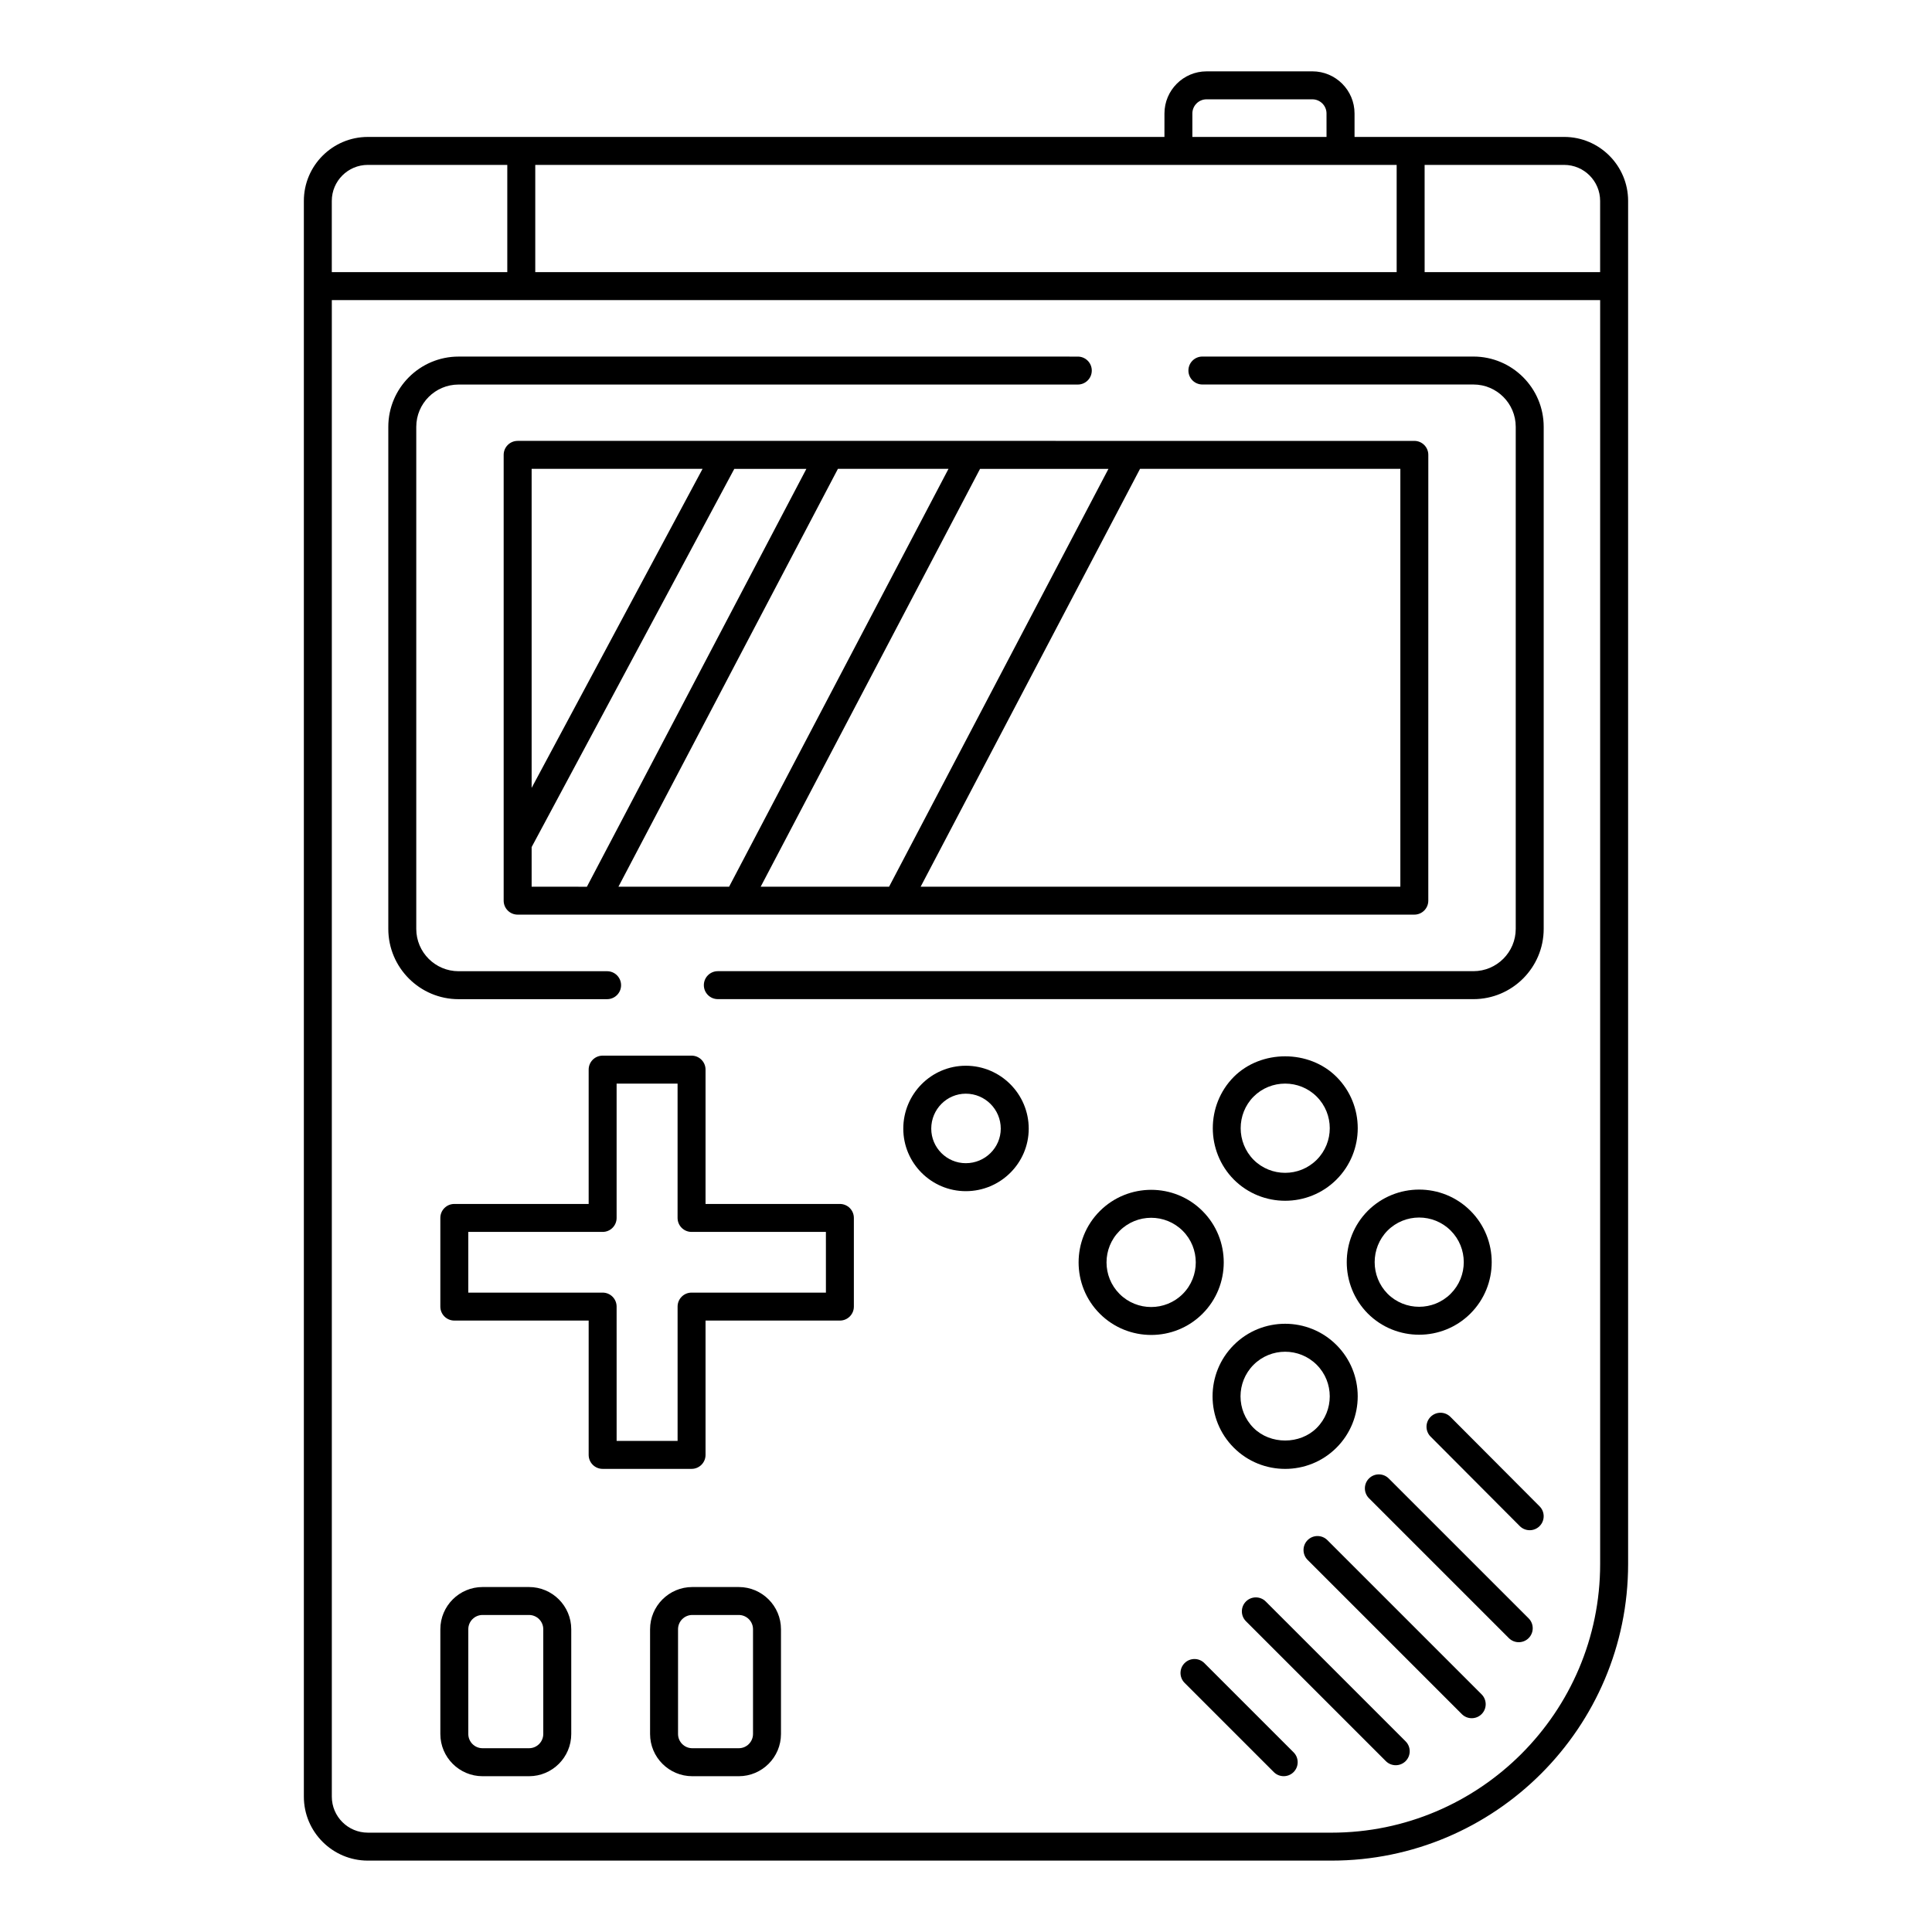 <?xml version="1.0" encoding="UTF-8"?>
<!-- Uploaded to: ICON Repo, www.svgrepo.com, Generator: ICON Repo Mixer Tools -->
<svg fill="#000000" width="800px" height="800px" version="1.1" viewBox="144 144 512 512" xmlns="http://www.w3.org/2000/svg">
 <g>
  <path d="m304.89 408.79c2.047 0 3.703-1.656 3.703-3.703 0-2.047-1.656-3.703-3.703-3.703h-39.359c-6.188 0-11.215-5.031-11.215-11.215v-133.05c0-6.184 5.027-11.211 11.215-11.211h164.1c2.047 0 3.703-1.656 3.703-3.703s-1.656-3.703-3.703-3.703l-164.1-0.004c-10.266 0-18.625 8.352-18.625 18.621v133.05c0 10.27 8.355 18.625 18.625 18.625z"/>
  <path d="m534.47 238.49h-71.824c-2.047 0-3.703 1.656-3.703 3.703 0 2.047 1.656 3.703 3.703 3.703h71.824c6.188 0 11.215 5.027 11.215 11.211v133.05c0 6.184-5.027 11.215-11.215 11.215h-200.24c-2.047 0-3.703 1.656-3.703 3.703s1.656 3.703 3.703 3.703l200.24 0.004c10.266 0 18.625-8.352 18.625-18.625v-133.05c0-10.266-8.355-18.617-18.625-18.617z"/>
  <path d="m281.18 260.84c-2.047 0-3.703 1.656-3.703 3.703v118.14c0 2.047 1.656 3.703 3.703 3.703-0.742 0 111.32 0.004 237.63 0 2.047 0 3.703-1.656 3.703-3.703l0.004-118.14c0-2.047-1.656-3.703-3.703-3.703-68.496-0.004-129.52-0.004-237.63-0.004zm114.18 7.41-58.141 110.74h-29.328l58.164-110.74zm-49.773 110.74 58.133-110.73h34.027l-58.133 110.73zm-15.402-110.74-45.297 84.547v-84.547zm-45.297 110.74v-10.504l53.707-100.23h19.102l-58.164 110.74zm230.22 0h-127.13l58.141-110.74h68.988z"/>
  <path d="m366.58 463.06h-35.605v-35.602c0-2.047-1.656-3.703-3.703-3.703h-23.566c-2.047 0-3.703 1.656-3.703 3.703v35.602h-35.605c-2.047 0-3.703 1.656-3.703 3.703v23.496c0 2.047 1.656 3.703 3.703 3.703h35.605v35.602c0 2.047 1.656 3.703 3.703 3.703h23.566c2.047 0 3.703-1.656 3.703-3.703v-35.598h35.605c2.047 0 3.703-1.656 3.703-3.703v-23.496c0-2.051-1.656-3.707-3.703-3.707zm-3.703 23.496h-35.605c-2.047 0-3.703 1.656-3.703 3.703v35.602h-16.156l-0.004-35.602c0-2.047-1.656-3.703-3.703-3.703h-35.605v-16.086h35.605c2.047 0 3.703-1.656 3.703-3.703v-35.602h16.156v35.602c0 2.047 1.656 3.703 3.703 3.703h35.605z"/>
  <path d="m462.68 464.94v-0.004c-7.496-7.496-19.703-7.492-27.211 0.004-7.504 7.504-7.504 19.711 0 27.215 7.504 7.488 19.707 7.504 27.211 0 7.496-7.496 7.504-19.715 0-27.215zm-5.242 21.977c-4.617 4.609-12.117 4.609-16.734 0-4.617-4.613-4.617-12.121 0-16.73 4.606-4.606 12.105-4.625 16.734-0.004v0.004c4.57 4.551 4.641 12.098 0 16.73z"/>
  <path d="m470.96 429.39c-7.41 7.492-7.41 19.688 0.016 27.199 7.492 7.5 19.715 7.504 27.211 0 7.504-7.508 7.504-19.711 0-27.211-7.254-7.254-19.969-7.262-27.227 0.012zm21.988 21.961c-4.609 4.613-12.113 4.613-16.723 0.016-4.574-4.625-4.574-12.145-0.016-16.75 4.582-4.59 12.133-4.613 16.734 0 4.613 4.613 4.613 12.117 0.004 16.734z"/>
  <path d="m470.97 500.44c-7.504 7.508-7.504 19.711 0 27.211 7.477 7.492 19.727 7.5 27.211 0 7.504-7.5 7.504-19.707 0-27.211-7.508-7.508-19.73-7.5-27.211 0zm21.973 21.977c-4.434 4.445-12.285 4.453-16.734 0-4.609-4.613-4.609-12.117 0-16.734 4.594-4.594 12.105-4.629 16.734 0 4.609 4.613 4.609 12.121 0 16.734z"/>
  <path d="m533.69 492.09c7.504-7.504 7.504-19.711 0-27.211-7.496-7.504-19.703-7.504-27.227 0.016-7.418 7.496-7.418 19.688 0.016 27.199 7.492 7.496 19.715 7.5 27.211-0.004zm-21.973-21.973c4.594-4.594 12.105-4.629 16.734 0 4.617 4.613 4.617 12.121 0 16.734-4.609 4.613-12.113 4.613-16.723 0.016-4.57-4.625-4.57-12.141-0.012-16.75z"/>
  <path d="m463.17 584.74c-1.445-1.445-3.793-1.445-5.238 0-1.445 1.445-1.445 3.793 0 5.238l23.645 23.645c1.445 1.445 3.793 1.445 5.238 0 1.445-1.445 1.445-3.793 0-5.238z"/>
  <path d="m479.43 568.41c-1.445-1.445-3.793-1.445-5.238 0-1.445 1.445-1.445 3.793 0 5.238l37.074 37.07c1.445 1.445 3.793 1.445 5.238 0 1.445-1.445 1.445-3.793 0-5.238z"/>
  <path d="m495.77 552.15c-1.445-1.445-3.793-1.445-5.238 0-1.445 1.445-1.445 3.793 0 5.238l40.871 40.871c1.445 1.445 3.793 1.445 5.238 0 1.445-1.445 1.445-3.793 0-5.238z"/>
  <path d="m512.03 535.81c-1.445-1.445-3.793-1.445-5.238 0-1.445 1.445-1.445 3.793 0 5.238l37.074 37.07c1.445 1.445 3.793 1.445 5.238 0 1.445-1.445 1.445-3.793 0-5.238z"/>
  <path d="m528.37 519.48c-1.445-1.453-3.805-1.445-5.238-0.008-1.453 1.445-1.453 3.789-0.016 5.238l23.645 23.723c1.441 1.449 3.801 1.453 5.238 0.008 1.453-1.445 1.453-3.789 0.016-5.238z"/>
  <path d="m399.95 426.43c-9.137 0-16.57 7.477-16.57 16.672 0 9.133 7.43 16.57 16.57 16.57 9.188 0 16.672-7.434 16.672-16.57-0.004-9.195-7.484-16.672-16.672-16.672zm0 25.828c-5.051 0-9.16-4.109-9.16-9.16 0-5.109 4.109-9.262 9.16-9.262 5.109 0 9.262 4.152 9.262 9.262-0.004 5.051-4.156 9.16-9.262 9.16z"/>
  <path d="m284.2 564.58h-12.316c-6.164 0-11.188 5.019-11.188 11.188v27.758c0 6.168 5.019 11.188 11.188 11.188h12.316c6.164 0 11.188-5.019 11.188-11.188v-27.758c-0.004-6.172-5.023-11.188-11.188-11.188zm3.773 38.941c0 2.082-1.691 3.777-3.777 3.777h-12.316c-2.082 0-3.777-1.691-3.777-3.777v-27.758c0-2.082 1.691-3.777 3.777-3.777h12.316c2.082 0 3.777 1.691 3.777 3.777z"/>
  <path d="m339.78 564.58h-12.316c-6.164 0-11.188 5.019-11.188 11.188v27.758c0 6.168 5.019 11.188 11.188 11.188h12.316c6.164 0 11.188-5.019 11.188-11.188v-27.758c0-6.172-5.023-11.188-11.188-11.188zm3.777 38.941c0 2.082-1.691 3.777-3.777 3.777h-12.316c-2.082 0-3.777-1.691-3.777-3.777v-27.758c0-2.082 1.691-3.777 3.777-3.777h12.316c2.082 0 3.777 1.691 3.777 3.777z"/>
  <path d="m491.8 162.91h-28.043c-6.156 0-11.164 5.008-11.164 11.164l-0.004 6.215h-211.11c-9.348 0-16.953 7.606-16.953 16.953v422.89c0 9.344 7.606 16.949 16.953 16.949h255.39c43.34 0 78.598-35.262 78.598-78.602v-361.24c0-9.348-7.606-16.953-16.945-16.953h-55.555v-6.215c0-6.156-5.008-11.164-11.164-11.164zm-205.95 53.207v-28.418h228.28v28.418zm174.14-42.043c0-2.066 1.688-3.754 3.754-3.754h28.043c2.07 0 3.754 1.688 3.754 3.754l0.004 6.215h-35.555zm-228.06 23.168c0-5.266 4.285-9.543 9.543-9.543h36.965v28.418h-46.508zm264.93 432.43h-255.38c-5.262 0-9.543-4.281-9.543-9.539v-396.61h336.12v334.96c0 39.254-31.938 71.191-71.191 71.191zm71.191-432.43v18.875h-46.508l-0.004-28.418h36.973c5.262 0 9.539 4.281 9.539 9.543z"/>
 </g>
</svg>